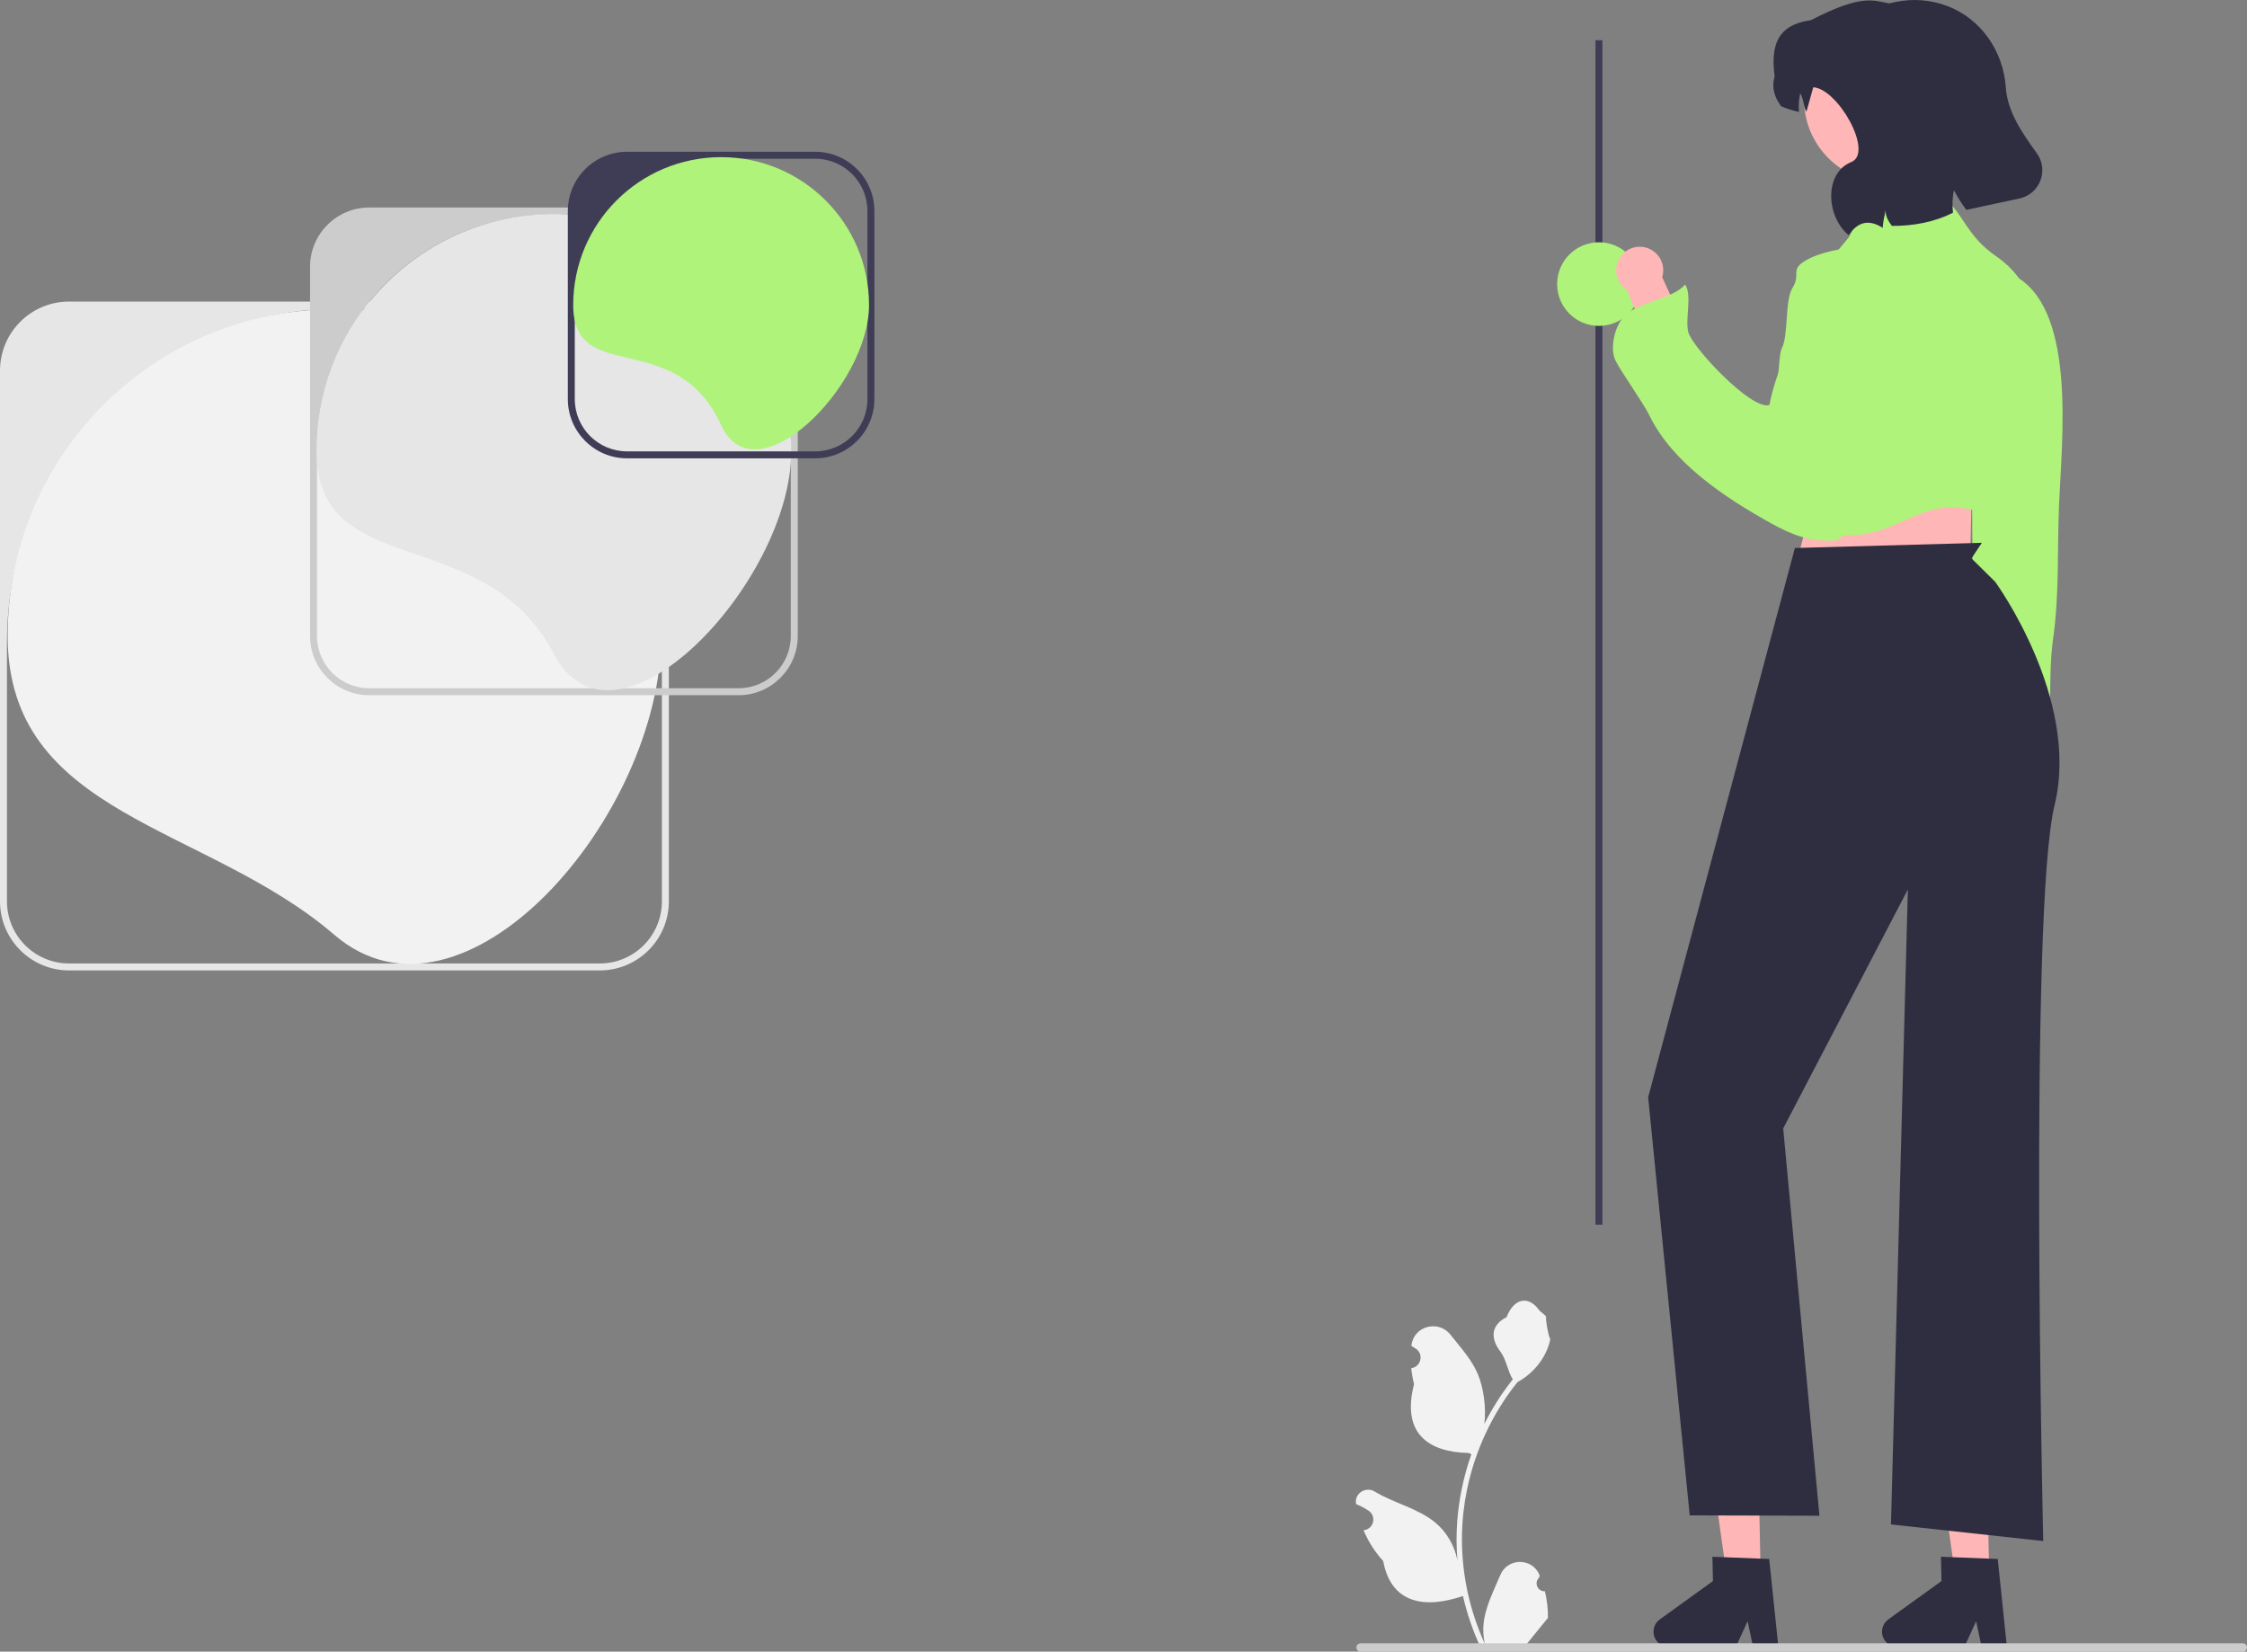 <?xml version="1.0" encoding="UTF-8" standalone="no"?>
<svg
   xmlns:dc="http://purl.org/dc/elements/1.1/"
   xmlns:cc="http://creativecommons.org/ns#"
   xmlns:rdf="http://www.w3.org/1999/02/22-rdf-syntax-ns#"
   xmlns:svg="http://www.w3.org/2000/svg"
   xmlns="http://www.w3.org/2000/svg"
   xmlns:sodipodi="http://sodipodi.sourceforge.net/DTD/sodipodi-0.dtd"
   xmlns:inkscape="http://www.inkscape.org/namespaces/inkscape"
   inkscape:version="1.0 (4035a4fb49, 2020-05-01)"
   sodipodi:docname="AFF37A-smart-resize.svg"
   id="svg941"
   version="1.1"
   viewBox="0 0 645.017 474.111"
   height="474.111"
   width="645.017">
  <rect x="0" y="0" width="645.017" height="474.111" fill="#808080" stroke="none"/>
  <defs
     id="defs945" />
  <sodipodi:namedview
     inkscape:current-layer="svg941"
     inkscape:window-maximized="1"
     inkscape:window-y="-11"
     inkscape:window-x="-11"
     inkscape:cy="127.85536"
     inkscape:cx="322.50839"
     inkscape:zoom="1.098898"
     showgrid="false"
     id="namedview943"
     inkscape:window-height="1346"
     inkscape:window-width="2160"
     inkscape:pageshadow="2"
     inkscape:pageopacity="0"
     guidetolerance="10"
     gridtolerance="10"
     objecttolerance="10"
     borderopacity="1"
     bordercolor="#666666"
     pagecolor="#ffffff" />
  <path
     id="path891"
     fill="#e6e6e6"
     d="m 0,106.401 v 152.331 c 0,10.954 8.88,19.835 19.835,19.835 h 152.331 c 10.954,0 19.835,-8.88 19.835,-19.835 V 106.401 c 0,-10.954 -8.88,-19.835 -19.835,-19.835 H 19.835 C 8.88,86.566 0,95.446 0,106.401 Z M 19.835,276.566 C 9.985,276.566 2,268.581 2,258.731 V 184.29 C 2,131.423 44.857,88.566 97.724,88.566 h 74.441 c 9.85,0 17.835,7.985 17.835,17.835 v 152.331 c 0,9.85 -7.985,17.835 -17.835,17.835 H 19.835 Z" />
  <path
     id="path893"
     fill="#f2f2f2"
     d="m 2.203,182.566 c 0,-51.803 41.995,-93.797 93.797,-93.797 51.803,0 93.797,41.995 93.797,93.797 0,51.803 -56.797,117.595 -93.797,85.797 -37,-31.797 -93.797,-33.995 -93.797,-85.797 z" />
  <path
     id="path895"
     fill="#cccccc"
     d="M 89,76.566 V 182.566 c 0,9.374 7.626,17 17,17 h 106 c 9.374,0 17,-7.626 17,-17 V 76.566 c 0,-9.374 -7.626,-17 -17,-17 H 106 c -9.374,0 -17,7.626 -17,17 z m 17,121 c -8.284,0 -15,-6.716 -15,-15 V 129.125 C 91,91.813 121.247,61.566 158.559,61.566 H 212 c 8.284,0 15,6.716 15,15 V 182.566 c 0,8.284 -6.716,15 -15,15 z" />
  <path
     id="path897"
     fill="#e6e6e6"
     d="m 90.873,129.566 c 0,-37.625 30.501,-68.127 68.127,-68.127 37.625,0 68.127,30.501 68.127,68.127 0,37.625 -50.648,91.446 -68.127,58.127 -20,-38.127 -68.127,-20.501 -68.127,-58.127 z" />
  <path
     id="path899"
     fill="#3f3d56"
     d="m 163,60.566 v 54 c 0,9.374 7.626,17 17,17 h 54 c 9.374,0 17,-7.626 17,-17 V 60.566 c 0,-9.374 -7.626,-17 -17,-17 h -54 c -9.374,0 -17,7.626 -17,17 z m 17,69 c -8.284,0 -15,-6.716 -15,-15 V 89.416 c 0,-24.218 19.632,-43.85 43.85,-43.85 H 234 c 8.284,0 15,6.716 15,15 v 54 c 0,8.284 -6.716,15 -15,15 z" />
  <path
     id="path901"
     fill="#aff37a"
     d="m 164.544,87.566 c 0,-23.448 19.008,-42.456 42.456,-42.456 23.448,0 42.456,19.008 42.456,42.456 0,23.448 -32.712,55.783 -42.456,34.456 -13,-28.456 -42.456,-11.008 -42.456,-34.456 z" />
  <rect
     transform="scale(-1,1)"
     id="rect903"
     fill="#3f3d56"
     height="340.031"
     width="2"
     y="11.55"
     x="-459.984" />
  <circle
     transform="scale(-1,1)"
     id="circle905"
     fill="#aff37a"
     r="12"
     cy="81.55"
     cx="-458.984" />
  <polygon
     transform="matrix(-1,0,0,1,645.017,-3.4008677e-6)"
     id="polygon907"
     fill="#ffb6b6"
     points="120.09,125.995 78.778,131.213 79.623,166.996 130.339,165.599 " />
  <path
     id="path909"
     fill="#ffb6b6"
     d="m 467.026,83.255 7.716,18.648 11.268,-2.922 -8.86,-19.426 c 0.19,-0.624 0.294,-1.285 0.294,-1.971 0,-3.731 -3.024,-6.755 -6.755,-6.755 -3.731,1e-5 -6.755,3.024 -6.755,6.755 0,2.379 1.233,4.467 3.092,5.67 z" />
  <path
     id="path911"
     fill="#ffb6b6"
     d="m 586.874,214.815 0.933,-20.16 -11.442,-2.14 -0.228,21.349 c -0.437,0.484 -0.812,1.039 -1.103,1.66 -1.584,3.378 -0.131,7.4 3.247,8.984 3.378,1.584 7.4,0.131 8.984,-3.247 1.01,-2.154 0.781,-4.568 -0.391,-6.447 z" />
  <g
     transform="matrix(-1,0,0,1,645.017,-3.4008677e-6)"
     id="g917">
    <polygon
       id="polygon913"
       fill="#ffb6b6"
       points="140.402,413.642 139.606,452.079 149.355,452.28 154.789,413.941 " />
    <path
       id="path915"
       fill="#2f2e41"
       d="m 170.37,468.485 c -0.052,2.406 -2.042,4.316 -4.448,4.269 l -19.381,-0.403 -3.192,-6.975 -1.447,6.874 -7.313,-0.147 2.564,-24.594 2.549,-0.095 10.396,-0.413 3.354,-0.127 -0.145,6.976 15.257,11.011 c 1.16,0.838 1.835,2.192 1.805,3.623 z" />
  </g>
  <g
     transform="matrix(-1,0,0,1,645.017,-3.4008677e-6)"
     id="g923">
    <polygon
       id="polygon919"
       fill="#ffb6b6"
       points="74.8,413.642 74.004,452.079 83.753,452.28 89.187,413.941 " />
    <path
       id="path921"
       fill="#2f2e41"
       d="m 104.769,468.485 c -0.052,2.406 -2.042,4.316 -4.448,4.269 l -19.381,-0.403 -3.192,-6.975 -1.447,6.874 -7.313,-0.147 2.564,-24.594 2.549,-0.095 10.396,-0.413 3.354,-0.127 -0.145,6.976 15.257,11.011 c 1.16,0.838 1.835,2.192 1.805,3.623 z" />
  </g>
  <path
     id="path925"
     fill="#aff37a"
     d="m 579.347,79.775 c 16.582,10.412 12.505,46.625 11.721,65.009 -0.543,12.728 0.104,25.676 -1.669,38.262 -0.897,6.368 -0.856,12.712 -0.901,19.188 -0.03,4.252 -0.579,3.16 -4.282,2.798 -2.233,-0.218 -7.122,0.699 -8.965,-0.585 -2.5,-1.742 -1.825,-7.884 -2.327,-10.362 -0.577,-2.849 -1.36,-5.544 -2.232,-8.325 -2.467,-7.865 -4.34,-16.529 -4.453,-24.811 -0.164,-12.072 -0.243,-24.264 0.281,-36.297 0.276,-6.339 0.797,-12.88 1.96,-19.108 0.479,-2.567 1.393,-4.95 2.549,-7.297 1.729,-3.51 2.54,-3.488 6.48,-3.947" />
  <path
     id="path927"
     fill="#2f2e41"
     d="m 515.236,157.304 53.674,-1.491 -2.982,4.473 6.791,6.709 c 0,0 24.519,33.546 17.064,64.111 -7.455,30.564 -3.258,211.26 -3.258,211.26 l -43.707,-4.763 4.846,-182.269 -35.783,68.584 10.404,111.185 -37.241,-0.109 -11.928,-120.022 42.119,-157.668 z" />
  <path
     id="path929"
     fill="#aff37a"
     d="m 530.738,67.959 c 3.419,-5.569 2.137,-8.595 9.32,-10.165 4.412,-0.964 9.58,-1.964 14.14,-1.669 4.847,0.313 6.73,3.318 9.334,7.22 3.066,4.594 5.107,7.167 9.669,10.359 19.292,13.503 6.652,36.499 11.954,55.631 1.135,4.098 2.846,8.055 3.929,12.161 -3.655,-13.855 -4.406,25.138 2.036,11.294 -2.347,5.045 -8.966,1.342 -11.767,-0.718 -5.216,-3.837 -9.76,-5.348 -16.41,-6.265 -10.286,-1.418 -17.538,5.744 -27.141,7.406 -10.332,1.787 -19.454,-1.573 -24.524,-11.179 -7.028,-13.316 -4.441,-26.879 1.287,-40.274 2.79,-6.525 5.643,-12.687 8.144,-19.346 2.41,-6.415 6.374,-9.54 10.451,-14.878" />
  <path
     id="path931"
     fill="#aff37a"
     d="m 534.119,71.763 c 4.065,3.252 6.586,10.634 7.474,15.504 1.147,6.295 1.044,13.348 0.353,19.7 -0.687,6.314 -2.086,12.44 -2.755,18.776 -0.667,6.308 -6.07,7.479 -7.554,13.67 -1.518,6.331 0.793,15.445 -5.759,15.755 -6.52,0.309 -11.663,-1.736 -17.326,-4.867 -13.544,-7.488 -28.459,-17.472 -35.062,-31.017 -1.763,-3.616 -7.853,-12.083 -9.691,-15.655 -1.793,-3.485 -0.355,-9.697 2.236,-12.673 3.628,-4.168 14.224,-5.057 17.679,-9.283 2.133,3.065 -0.095,9.97 0.951,13.748 1.207,4.362 17.837,22.134 23.117,20.881 3.232,-0.767 2.392,-13.878 3.727,-16.4 1.88,-3.55 0.853,-13.788 2.982,-17.146 2.54,-4.006 -0.638,-5.232 3.563,-7.824 4.021,-2.481 11.349,-4.02 16.066,-3.734" />
  <circle
     transform="scale(-1,1)"
     id="circle933"
     fill="#ffb6b6"
     r="23.82"
     cy="28.541"
     cx="-541.678" />
  <path
     id="path935"
     fill="#2f2e41"
     d="m 509.428,21.92 c -1.608,-11.548 3.08,-15.08 10.416,-16.127 14.514,-7.543 17.838,-5.647 22.44,-4.828 l 1.691,-0.364 c 5.189,-1.116 10.347,-0.64 14.962,1.104 9.734,3.67 16.129,12.978 16.837,23.356 0.487,7.155 4.796,13.182 8.944,18.992 3.469,4.851 0.816,11.659 -5.007,12.912 l -15.246,3.28 c -1.32,-1.668 -2.374,-3.416 -3.57,-5.607 -0.472,1.954 -0.524,4.192 -0.278,6.435 -5.396,2.688 -11.287,3.8 -17.535,3.773 -1.005,-1.339 -1.905,-2.831 -1.787,-4.511 -0.347,1.684 -0.771,3.361 -0.845,5.077 -3.93,-2.531 -7.179,-1.787 -9.773,2.103 -6.552,-5.43 -7.065,-17.872 0.723,-20.989 6.589,-2.637 -3.804,-21.095 -10.891,-21.471 -0.046,-0.002 -1.933,7.134 -2,7 -1,-2 -0.543,-3.096 -1.738,-5.287 -0.393,1.648 -0.499,3.493 -0.369,5.371 -1.688,-0.369 -3.398,-0.908 -5.124,-1.628 -2.001,-2.718 -2.775,-5.566 -1.849,-8.593 z" />
  <path
     id="path937"
     fill="#f2f2f2"
     d="m 443.465,456.778 c -2.066,0.129 -3.208,-2.437 -1.645,-3.933 l 0.155,-0.618 c -0.021,-0.05 -0.041,-0.099 -0.062,-0.148 -2.089,-4.982 -9.17,-4.947 -11.241,0.042 -1.839,4.428 -4.179,8.864 -4.756,13.546 -0.258,2.067 -0.142,4.172 0.316,6.2 -4.308,-9.411 -6.575,-19.687 -6.575,-30.021 0,-2.597 0.142,-5.193 0.433,-7.783 0.239,-2.119 0.568,-4.224 0.995,-6.31 2.306,-11.277 7.299,-22.018 14.5,-30.99 3.462,-1.892 6.349,-4.851 8.093,-8.397 0.626,-1.279 1.117,-2.655 1.35,-4.056 -0.394,0.052 -1.486,-5.949 -1.188,-6.317 -0.549,-0.833 -1.532,-1.247 -2.131,-2.06 -2.982,-4.043 -7.091,-3.337 -9.236,2.157 -4.582,2.313 -4.627,6.148 -1.815,9.837 1.789,2.347 2.035,5.522 3.604,8.035 -0.162,0.207 -0.329,0.407 -0.491,0.614 -2.961,3.798 -5.522,7.88 -7.681,12.169 0.61,-4.766 -0.291,-10.508 -1.826,-14.21 -1.748,-4.217 -5.025,-7.769 -7.91,-11.415 -3.466,-4.379 -10.573,-2.468 -11.184,3.083 -0.006,0.054 -0.012,0.107 -0.017,0.161 0.429,0.242 0.848,0.499 1.259,0.77 2.339,1.547 1.531,5.174 -1.241,5.602 l -0.063,0.01 c 0.155,1.544 0.42,3.074 0.807,4.579 -3.702,14.316 4.29,19.53 15.701,19.764 0.252,0.129 0.497,0.258 0.749,0.381 -1.156,3.255 -2.08,6.594 -2.764,9.979 -0.614,2.99 -1.04,6.013 -1.279,9.049 -0.297,3.83 -0.271,7.68 0.052,11.503 l -0.019,-0.136 c -0.82,-4.211 -3.107,-8.145 -6.427,-10.87 -4.946,-4.063 -11.933,-5.559 -17.268,-8.824 -2.568,-1.572 -5.859,0.459 -5.411,3.437 l 0.022,0.143 c 0.794,0.323 1.569,0.698 2.319,1.117 0.429,0.242 0.848,0.499 1.259,0.77 2.339,1.547 1.531,5.174 -1.241,5.602 l -0.063,0.01 c -0.045,0.006 -0.084,0.013 -0.129,0.019 1.363,3.236 3.262,6.239 5.639,8.829 2.315,12.497 12.256,13.683 22.89,10.044 h 0.006 c 1.163,5.064 2.861,10.011 5.044,14.726 h 18.02 c 0.065,-0.2 0.123,-0.407 0.181,-0.607 -1.666,0.103 -3.346,0.006 -4.986,-0.297 1.337,-1.641 2.674,-3.294 4.011,-4.935 0.032,-0.032 0.058,-0.065 0.084,-0.097 0.678,-0.84 1.363,-1.673 2.041,-2.512 l 3.6e-4,-0.001 c 0.043,-2.578 -0.267,-5.147 -0.879,-7.64 l -5.7e-4,-3.5e-4 z" />
  <path
     id="path939"
     fill="#cccccc"
     d="m 645.017,472.921 c 0,0.66 -0.53,1.19 -1.19,1.19 H 390.537 c -0.66,0 -1.19,-0.53 -1.19,-1.19 0,-0.66 0.53,-1.19 1.19,-1.19 h 253.29 c 0.66,0 1.19,0.53 1.19,1.19 z" />
</svg>
